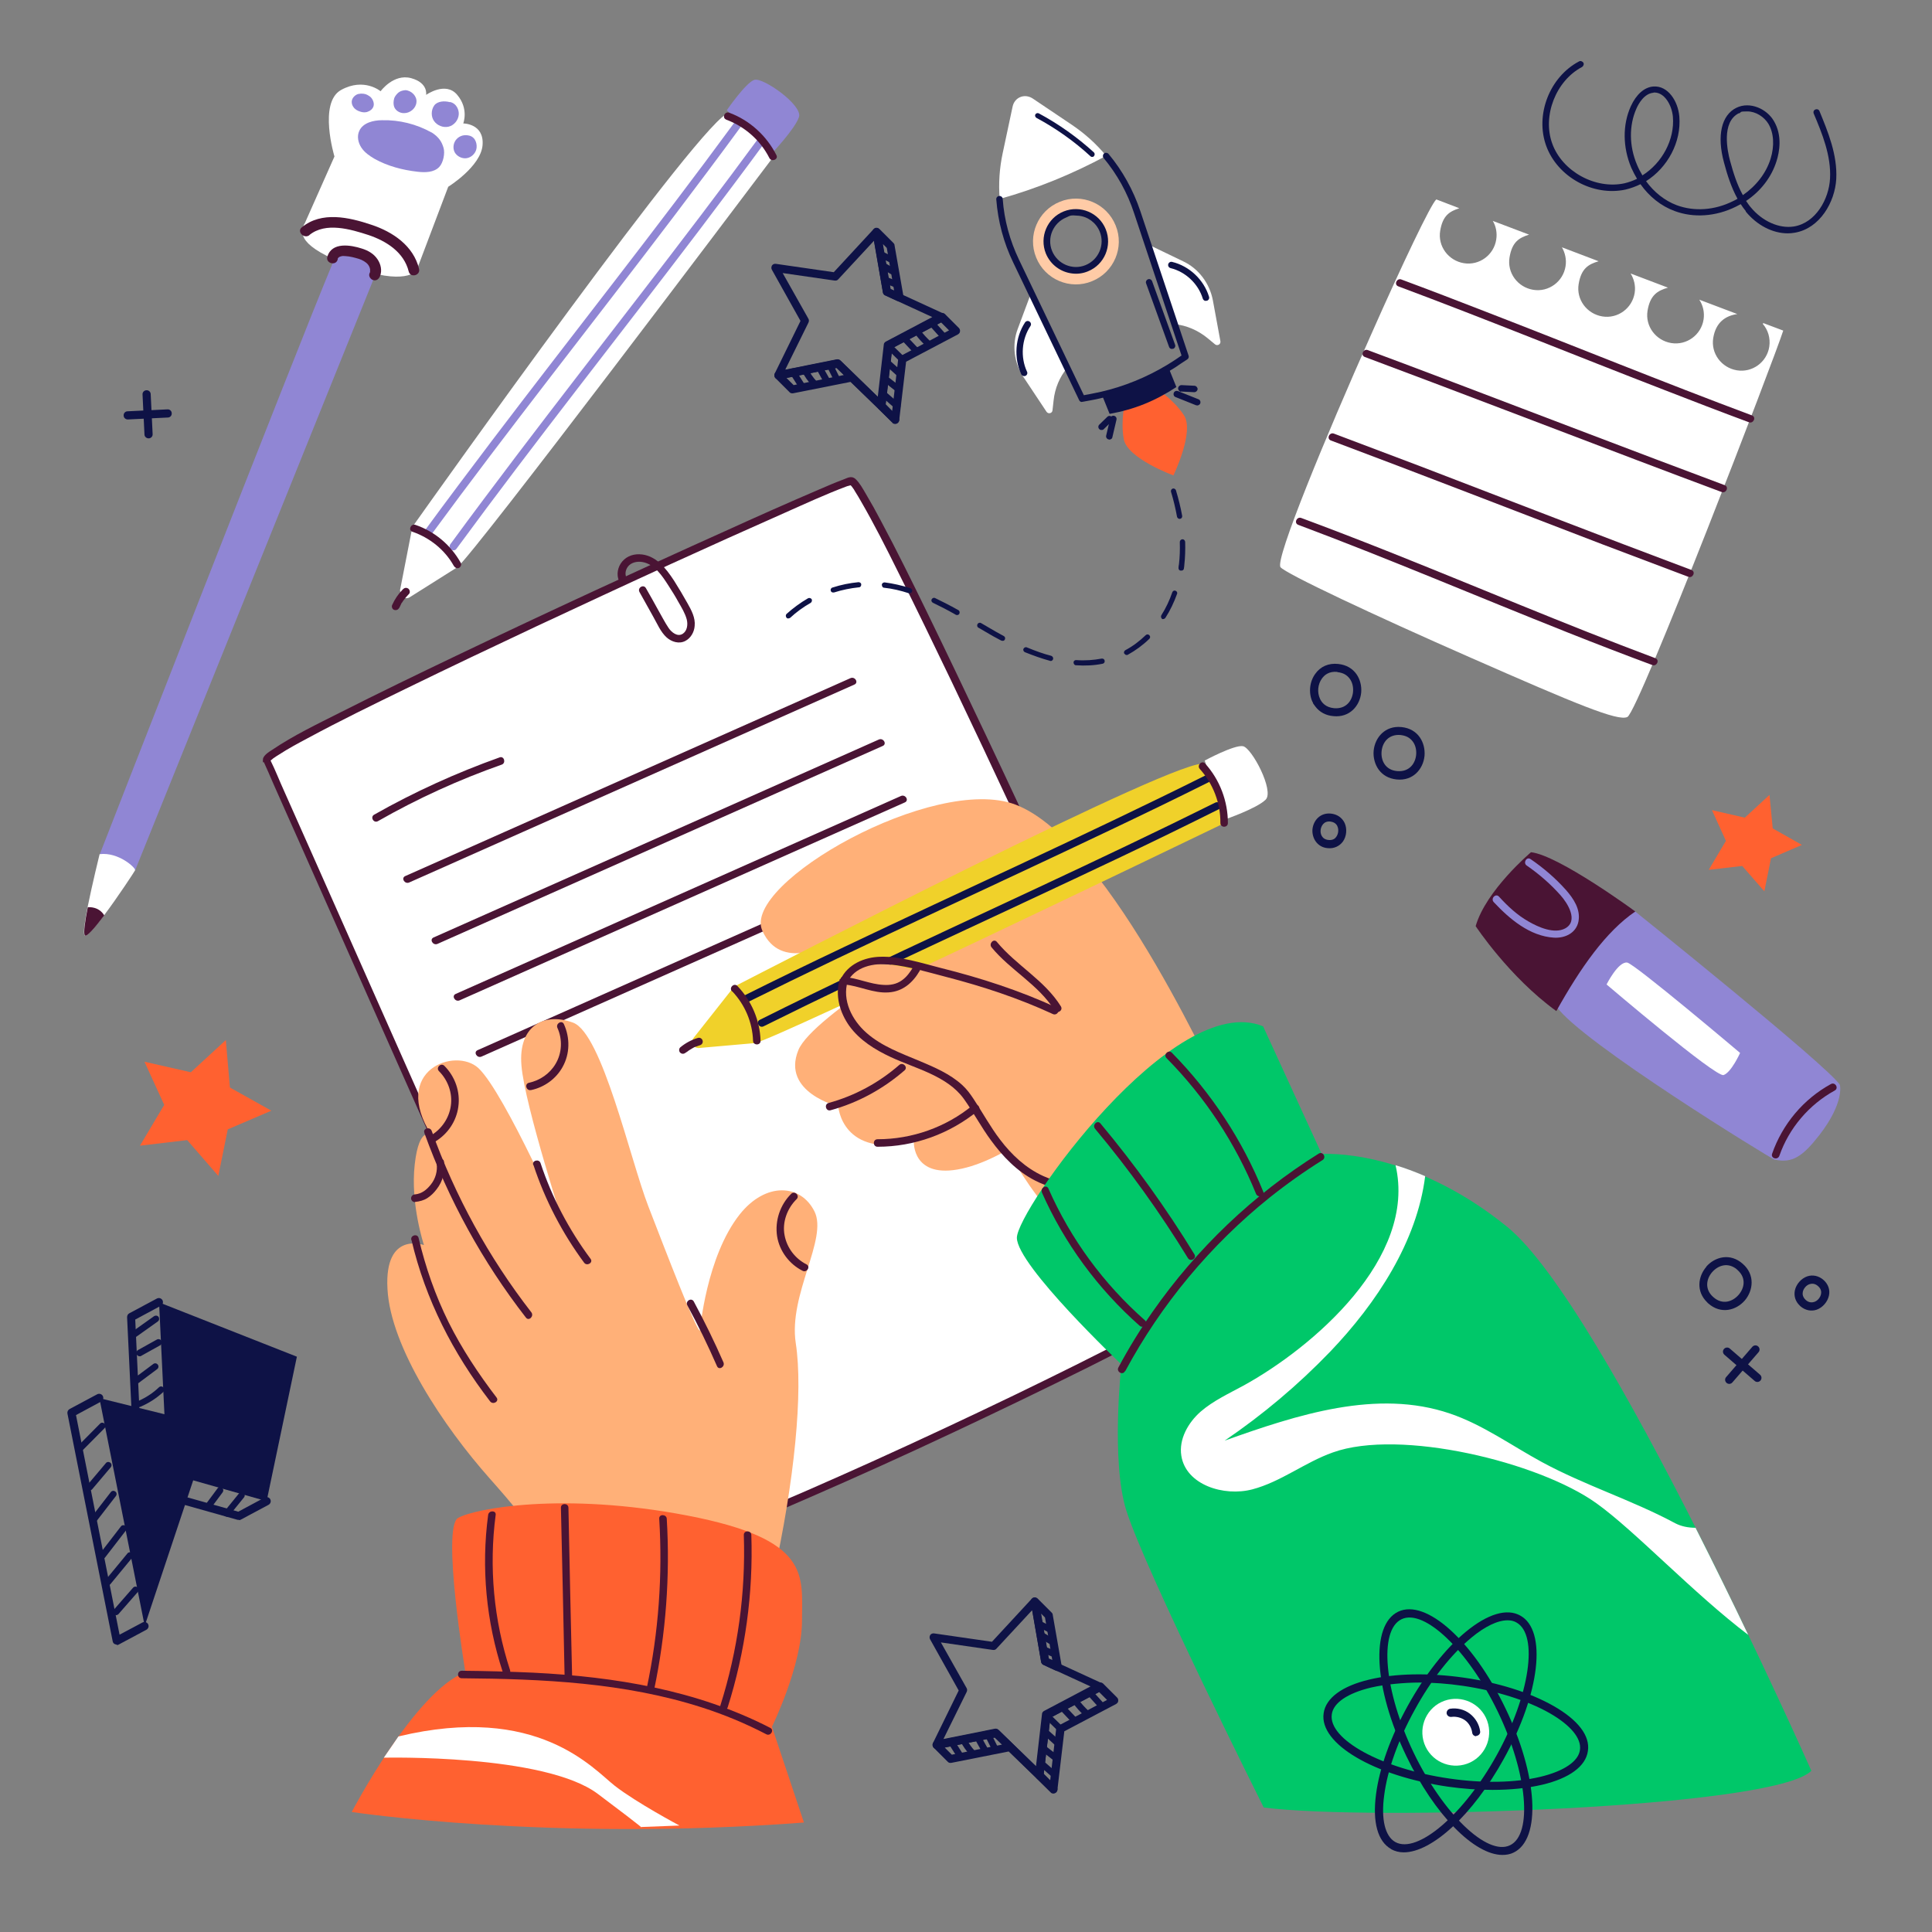 <?xml version="1.0" encoding="UTF-8"?>
<svg id="Capa_1" xmlns="http://www.w3.org/2000/svg" version="1.1" viewBox="0 0 900 900">
  <rect x="0" y="0" width="900" height="900" fill="#808080" stroke="none"/>
  <!-- Generator: Adobe Illustrator 29.0.1, SVG Export Plug-In . SVG Version: 2.1.0 Build 192)  -->
  <defs>
    <style>
      .st0 {
        fill: #0e1246;
      }

      .st1 {
        fill: #ffcba6;
      }

      .st2 {
        fill: #f0d12a;
      }

      .st3 {
        fill: #fff;
      }

      .st4 {
        fill: #00c769;
      }

      .st5 {
        fill: #ffb078;
      }

      .st6 {
        fill: #ff6130;
      }

      .st7 {
        fill: #4a1434;
      }

      .st8 {
        fill: #9086d4;
      }
    </style>
  </defs>
  <rect class="st2" x="958.1" y="2.6" width="889.4" height="891.1"/>
  <g>
    <g>
      <path class="st3" d="M124.4,354.1l166.1,374c29.6-.9,285.2-121.6,282-131.1-8.8-26.2-167.3-374.1-175.9-372.9-8.7,1.2-275.1,123-272.2,130Z"/>
      <path class="st7" d="M122.9,355c1.5,3.3,3,6.7,4.4,10,4,9.1,8.1,18.2,12.1,27.2,6,13.4,11.9,26.9,17.9,40.3,7.2,16.3,14.5,32.6,21.7,48.9,8,17.9,15.9,35.9,23.9,53.8,8,18.1,16.1,36.2,24.1,54.3,7.5,16.9,15,33.8,22.5,50.7,6.3,14.2,12.6,28.4,18.9,42.6,4.6,10.3,9.1,20.5,13.7,30.8,2.2,4.8,4.1,9.8,6.5,14.6.1.2.2.4.3.6.2.5,1,.9,1.5.9,4.1-.1,8.2-1.4,12-2.6,6.6-2,13.1-4.3,19.6-6.8,18.7-7,37-14.8,55.3-22.8,22.3-9.7,44.4-19.7,66.3-30,21.3-10,42.5-20.2,63.6-30.7,16.1-8.1,32.1-16.2,47.7-25.2,4.7-2.7,9.3-5.4,13.7-8.5,1.8-1.3,5.5-3.5,5.6-6.1,0-1-.6-2.2-1-3.1-.6-1.6-1.2-3.1-1.8-4.6-1.9-4.8-4-9.5-6-14.2-6.3-14.6-12.8-29.2-19.3-43.8-8.7-19.5-17.5-38.9-26.3-58.3-10-21.9-20-43.9-30.2-65.7-10.1-21.8-20.2-43.5-30.5-65.2-9.1-19.2-18.2-38.3-27.5-57.4-6.9-14.1-13.8-28.2-21.2-42-2.3-4.4-4.7-8.7-7.2-12.9-1.3-2.2-2.7-4.8-4.6-6.6-1.7-1.6-3.4-.8-5.3,0-4,1.5-8,3.2-11.9,4.9-14.7,6.3-29.3,12.8-43.8,19.4-20.3,9.1-40.5,18.4-60.7,27.7-21.4,9.9-42.7,19.9-64,30.1-18.2,8.7-36.4,17.5-54.4,26.6-10.7,5.4-21.8,10.7-31.7,17.4-1.4.9-5,3-4.2,5.2.8,2.1,4.2,1.2,3.4-.9,0,0,0,.8,0,.6,0,.5,0,.2,0,.2-.2,0,.6-.5.8-.7.3-.3.5-.4.3-.3.3-.2.6-.4.9-.6.7-.5,1.3-.9,2-1.3,4.3-2.8,8.8-5.2,13.3-7.6,15-8.1,30.4-15.6,45.8-23.1,20.1-9.8,40.3-19.4,60.5-28.9,21-9.8,42-19.6,63-29.2,17.5-8,35.1-15.9,52.7-23.7,9.7-4.3,19.4-8.8,29.3-12.5.6-.2,1.8-.4,2.3-.7,0,0-.9,0-.7,0-.3,0-.3,0-.4-.2.1.2.5.5.7.7.6.7.2.2.7.9.4.5.8,1.1,1.1,1.7,1,1.5,1.8,3,2.7,4.5,6.2,10.7,11.8,21.8,17.3,32.9,8.5,16.9,16.7,34,24.9,51,9.8,20.5,19.5,41.1,29.1,61.7,10.2,21.8,20.3,43.7,30.4,65.6,9.5,20.6,18.9,41.3,28.2,62,7.7,17,15.3,34,22.8,51,4.8,10.9,9.6,21.8,14.1,32.8.6,1.5,1.3,3.1,1.8,4.6.2.5.4,1.1.6,1.6,0,.2.1.5.2.7.2.3,0-.5,0-.5,0,0-.2.3-.1.2-.3.4-.7.8-1.1,1.1-1.3,1.2-2.2,1.8-3.8,2.9-11.3,7.8-23.8,14.1-35.9,20.4-18.9,9.9-38,19.3-57.2,28.6-21.8,10.5-43.8,20.8-65.9,30.8-20.4,9.2-40.8,18.2-61.5,26.7-14.4,5.9-28.9,11.9-43.9,16.4-2.2.6-4.3,1.2-6.5,1.7-1.9.4-2.7.6-4.4.7.5.3,1,.6,1.5.9-1.5-3.3-3-6.7-4.4-10-4-9.1-8.1-18.2-12.1-27.2-6-13.4-11.9-26.9-17.9-40.3-7.2-16.3-14.5-32.6-21.7-48.9-8-17.9-15.9-35.9-23.9-53.8-8-18.1-16.1-36.2-24.1-54.3-7.5-16.9-15-33.8-22.5-50.7-6.3-14.2-12.6-28.4-18.9-42.6-4.6-10.3-9.1-20.5-13.7-30.8-2.2-4.8-4.1-9.8-6.5-14.6-.1-.2-.2-.4-.3-.6-.9-2.1-3.9-.3-3,1.8Z"/>
    </g>
    <path class="st7" d="M190.6,411.1c53.8-23.9,107.6-47.8,161.5-71.8,15.3-6.8,30.6-13.6,45.9-20.4,2.1-.9.3-3.9-1.8-3-53.8,23.9-107.6,47.8-161.5,71.8-15.3,6.8-30.6,13.6-45.9,20.4-2.1.9-.3,3.9,1.8,3h0Z"/>
    <path class="st7" d="M203.8,439.7c53.8-23.9,107.6-47.8,161.5-71.8,15.3-6.8,30.6-13.6,45.9-20.4,2.1-.9.3-3.9-1.8-3-53.8,23.9-107.6,47.8-161.5,71.8-15.3,6.8-30.6,13.6-45.9,20.4-2.1.9-.3,3.9,1.8,3h0Z"/>
    <path class="st7" d="M214.1,466c53.8-23.9,107.6-47.8,161.5-71.8,15.3-6.8,30.6-13.6,45.9-20.4,2.1-.9.3-3.9-1.8-3-53.8,23.9-107.6,47.8-161.5,71.8-15.3,6.8-30.6,13.6-45.9,20.4-2.1.9-.3,3.9,1.8,3h0Z"/>
    <path class="st7" d="M224.3,492.2c53.8-23.9,107.6-47.8,161.5-71.8,15.3-6.8,30.6-13.6,45.9-20.4,2.1-.9.3-3.9-1.8-3-53.8,23.9-107.6,47.8-161.5,71.8-15.3,6.8-30.6,13.6-45.9,20.4-2.1.9-.3,3.9,1.8,3h0Z"/>
    <path class="st7" d="M176.1,382.5c18.4-10.5,37.7-19.3,57.6-26.3,2.1-.7,1.2-4.1-.9-3.4-20.2,7.2-39.8,16.1-58.5,26.7-2,1.1-.2,4.2,1.8,3h0Z"/>
    <path class="st7" d="M292.2,269.8c-1.2-1.8-1-4,.2-5.7,1.5-2.1,4.3-2.7,6.8-2.3,5.8,1,9.3,6.5,12.2,11,1.6,2.5,3.2,5,4.6,7.6,1.5,2.6,3.1,5.2,3.9,8.1.6,2.3.3,5.3-1.8,6.7-2.5,1.7-5.3-.7-6.6-2.6-1.9-2.8-3.4-5.9-5.1-8.8-1.8-3.3-3.6-6.5-5.5-9.8-1.1-2-4.1-.2-3,1.8,2.1,3.8,4.2,7.5,6.3,11.3,1.9,3.3,3.5,7.3,6.4,9.9,2.3,2,5.7,3.1,8.6,1.6,2.6-1.3,4.2-4.2,4.4-7,.4-3.8-1.5-7.3-3.3-10.5-2-3.6-4.1-7.1-6.3-10.6-3.8-5.8-8.6-12.1-16.2-12.3-3.5-.1-6.8,1.4-8.7,4.4-1.7,2.7-2,6.4-.1,9.1,1.3,1.8,4.3,0,3-1.8h0Z"/>
  </g>
  <g>
    <path class="st8" d="M826.8,540.3c-1.3-.3-90.6-55-101.8-71.5-11.2-16.5,35.1-45.5,35.1-45.5,0,0,91.6,73.4,97,82.1,0,0,2.2,8.2-9.6,23.4-7.7,9.9-12.6,13.2-20.7,11.4Z"/>
    <path class="st7" d="M687.4,431.4s15.6,23.7,37.6,39.6c11.2-20.1,23.1-37.1,36.8-46.4,0,0-35.7-26.2-48.6-27.6,0,0-21,17.7-25.8,34.5Z"/>
    <path class="st7" d="M828.9,538.4c4.5-12.9,13.8-23.8,25.8-30.4,2-1.1.2-4.1-1.8-3-12.8,7-22.6,18.7-27.4,32.5-.7,2.1,2.6,3.1,3.4.9h0Z"/>
    <path class="st3" d="M748.4,458.6s50.9,43.4,54.5,42.2c3.6-1.2,7.7-10.3,7.7-10.3,0,0-49.3-41.7-52.6-42.1-4.2-.6-9.6,10.2-9.6,10.2Z"/>
    <path class="st8" d="M695.8,420.2c7.4,7.9,16.8,15.9,28.1,16.6,5.1.3,10.3-2.1,11.4-7.5,1.1-5.7-2.3-10.7-5.8-14.7-4.9-5.5-10.5-10.3-16.5-14.4-1.9-1.3-3.6,1.8-1.8,3,5.8,4,11.1,8.6,15.8,13.9,3.2,3.6,8.5,11.9,2.1,15.4-5.1,2.7-12.5-.6-17-3.2-5.3-3-9.7-7.1-13.8-11.6-1.5-1.7-4,.8-2.5,2.5h0Z"/>
  </g>
  <g>
    <path class="st3" d="M141.9,104.2l13.9-31.3s-7.6-25.1,3.1-31c10.7-5.9,18.4.6,18.4.6,0,0,6-8.3,14.2-6.1,8.1,2.2,7,7.8,7,7.8,0,0,9.1-6.5,14.5,0,5.5,6.5,2.8,13.3,2.8,13.3,0,0,9.8,0,9,10.1-.8,10-16,19.4-16,19.4l-14.8,39.1s-5.2,7.4-30.3-2c-25.2-9.4-23.8-15.5-21.9-19.9Z"/>
    <path class="st8" d="M157.1,118c-.1,0-1,2-2.5,5.5-16.4,39.2-108.1,274.4-108.1,274.4l16.5,7.4L175.2,127.1s3.2-10.6-18.2-9.1Z"/>
    <path class="st3" d="M63,405.3c-.2.5-8,12.4-14.6,21.2,0,0-.1.2-.3.4-4.3,5.7-8,9.9-8.7,8.8-.7-1,.1-6.6,1.4-13.1,2.2-10.9,5.6-24.7,5.6-24.7,8.9-1.1,16.9,6.5,16.5,7.4Z"/>
    <path class="st7" d="M48.5,426.3s0,0,0,.2c0,0-.1.2-.3.4-4.3,5.7-8,9.9-8.7,8.8-.7-1,.1-6.6,1.4-13.1.9,0,5-.3,7.6,3.7Z"/>
    <path class="st7" d="M157.3,120.8c.2-.7,0,0,0-.3,0,0,.3-.5.2-.3.3-.4.4-.4.8-.6.3-.1.5-.2,1-.3.5-.1,1.1,0,1.6,0,2.1.1,4.3.7,6.3,1.3,1.6.5,3.3,1.5,4.2,2.6.6.8.8,1.3,1,2.2,0-.3,0,0,0,.2,0,.2,0,.5,0,.7,0,.2,0,.2,0,0,0,0,0,.2,0,.3,0,.3-.2.5-.3.8-.5,1.3.6,2.8,1.8,3.1,1.4.4,2.6-.5,3.1-1.8,1.1-2.6.4-5.7-1.2-8-1.7-2.5-4.3-4-7.2-4.9-5.2-1.7-14.1-3.2-16.1,3.8-.9,3.1,4,4.4,4.8,1.3h0Z"/>
    <path class="st7" d="M144.1,109.5c7.6-6.2,19.3-2.7,27.6,0,8.3,2.8,16.5,8,18.7,17,.8,3.1,5.6,1.8,4.8-1.3-2.6-10.7-12.2-17.2-22.2-20.5-10.4-3.5-23.2-6.4-32.4,1.2-2.5,2,1.1,5.6,3.6,3.6h0Z"/>
    <path class="st8" d="M201,61.7c-7-3.9-15-5.9-23-5.7-4.1,0-8.9,1.2-10.6,4.9-1.2,2.5-.6,5.5.9,7.8,1.5,2.3,3.8,3.9,6.2,5.3,6.1,3.4,13,5.2,20,6,3.5.4,7.6.4,10.1-2.2,1.9-2,2.8-6.4,2-9-.8-2.7-2.1-4.9-5.5-7.1"/>
    <path class="st8" d="M167.8,43.7c-1.5-.1-3,1.1-3.6,2.3-.6,1.2-.4,2.7.4,3.8.7,1.1,1.9,1.8,3.2,2.2,1.2.4,2.5.5,3.6,0,1.2-.4,2.2-1.3,2.6-2.5.5-1.6-.5-3.8-1.9-4.7-1.4-.9-2-1.2-4.2-1.2"/>
    <path class="st8" d="M188.9,42c-2.4.2-3.6,1-4.9,3-.6,1-.8,2.7-.6,3.9.3,2.3,2.6,3.9,4.9,3.8,2.8,0,5.5-2.3,5.7-5.1.3-2.8-2.3-5.4-5.1-5.6"/>
    <path class="st8" d="M209.6,47.6c-2.5-.7-5.8-.5-7.3,1.5-1.5,2.1-1.6,5.2-.1,7.3,1.5,2.1,4.3,3.2,6.8,2.6,2.5-.6,4.5-3,4.7-5.6.2-2-.9-5.2-4.1-5.9"/>
    <path class="st8" d="M218.7,63.2c-2.4-.6-4.5,0-6,1.6-1.5,1.6-1.9,4.2-.9,6.1,1,1.9,3.4,3.1,5.5,2.8,2.2-.3,4.1-2.1,4.6-4.2s-.2-5.5-3.2-6.3"/>
  </g>
  <g>
    <g>
      <path class="st3" d="M186.3,275.2l5.7-29.2c0-.4.2-.8.5-1.1,7.7-10.9,137.3-193.4,147-192.1,8.1,1.1,16.9,13.5,20,18.1.7,1,.6,2.4-.1,3.3-13.6,18-137.2,182.1-146.3,190-.1,0,.1,0,0,0l-22.2,14c-2.2,1.4-4.9-.5-4.4-3Z"/>
      <path class="st8" d="M338.6,51.3s8.8-12.8,12.8-14.1c4-1.3,22.6,11.8,20.8,17.3-1.8,5.5-12.6,16.9-12.6,16.9l-21-20Z"/>
      <path class="st7" d="M186,283.2c.3-.6.6-1.3.9-1.9,0-.1.1-.3.2-.4-.2.4.1-.2.2-.2.2-.3.4-.6.5-.8.8-1.1,1.7-2.2,2.7-3.2.7-.6.4-2-.3-2.5-.9-.6-1.8-.4-2.5.3-2.1,2.1-3.8,4.6-5,7.3-.4.8,0,2,.9,2.3.9.3,1.9,0,2.3-.9h0Z"/>
    </g>
    <path class="st8" d="M200.5,249.6c36.9-50.3,75.7-99.1,113.4-148.8,10.5-13.9,21-27.8,31.3-41.9,1.3-1.8-1.4-4-2.8-2.2-36.9,50.3-75.7,99.1-113.4,148.8-10.5,13.9-21,27.8-31.3,41.9-1.3,1.8,1.4,4,2.8,2.2h0Z"/>
    <path class="st8" d="M212.6,255.7c36.9-50.3,75.7-99.1,113.4-148.8,10.5-13.9,21-27.8,31.3-41.9,1.3-1.8-1.4-4-2.8-2.2-36.9,50.3-75.7,99.1-113.4,148.8-10.5,13.9-21,27.8-31.3,41.9-1.3,1.8,1.4,4,2.8,2.2h0Z"/>
    <path class="st7" d="M192.1,247.7c8.1,2.8,15.1,8.4,19.3,15.9.5.8,1.3,1.3,2.3,1,.8-.3,1.4-1.5,1-2.3-4.6-8.3-12.1-14.7-21.2-17.8-2.1-.7-3.5,2.5-1.4,3.2h0Z"/>
    <path class="st7" d="M338.2,55.7c8.7,3.2,16,9.6,20.2,17.9,1,2,4.3.7,3.3-1.3-4.6-9.1-12.5-16.3-22-19.8-2.1-.8-3.5,2.4-1.4,3.2h0Z"/>
  </g>
  <g>
    <path class="st3" d="M821.2,150.9c2.4,2.8,3.6,6.6,3,10.6-1.1,7.2-7.9,12.2-15.1,11s-12.2-7.9-11-15.1,5.6-10.3,11.2-11.1l-17.7-6.7c1.7,2.6,2.5,5.8,2,9.2-1.1,7.2-7.9,12.2-15.1,11s-12.2-7.9-11-15.1,4.6-9.3,9.5-10.7l-17.4-6.6c1.6,2.6,2.4,5.7,1.9,9-1.1,7.2-7.9,12.2-15.1,11s-12.2-7.9-11-15.1,4.5-9.2,9.3-10.6l-17.1-6.5c1.5,2.6,2.2,5.7,1.7,8.8-1.1,7.2-7.9,12.2-15.1,11s-12.2-7.9-11-15.1,4.4-9.1,9.1-10.6l-16.9-6.4c1.5,2.5,2.1,5.6,1.6,8.7-1.1,7.2-7.9,12.2-15.1,11s-12.2-7.9-11-15.1,4.4-9,8.9-10.5l-10.7-4.1c-2.4,1.9-15.8,30-30.4,63-21.1,47.4-44.8,104.7-42.2,108.3,2.1,2.9,43.8,22.5,88.2,42,49.8,21.9,69,29.9,73.4,27.8,5.2-2.5,68.9-168.1,72.6-180l-9.3-3.5Z"/>
    <path class="st7" d="M651.4,133.4c41.5,15.5,82.6,32.3,124,48.3,13.1,5.1,26.1,10.1,39.3,15,2.1.8,3.6-2.4,1.4-3.2-41.5-15.5-82.6-32.3-124-48.3-13.1-5.1-26.1-10.1-39.3-15-2.1-.8-3.6,2.4-1.4,3.2h0Z"/>
    <path class="st7" d="M635.8,166.3c42.3,15.8,84.4,32,126.6,48,13.2,5,26.4,10,39.6,14.9,2.1.8,3.6-2.4,1.4-3.2-42.3-15.8-84.4-32-126.6-48-13.2-5-26.4-10-39.6-14.9-2.1-.8-3.6,2.4-1.4,3.2h0Z"/>
    <path class="st7" d="M620,205.2c42.4,15.9,84.5,32.3,126.8,48.5,13.2,5,26.4,10,39.7,15,2.1.8,3.6-2.4,1.4-3.2-42.4-15.9-84.5-32.3-126.8-48.5-13.2-5-26.4-10-39.7-15-2.1-.8-3.6,2.4-1.4,3.2h0Z"/>
    <path class="st7" d="M604.8,244.5c42.2,15.8,83.6,33.5,125.4,50.1,13.1,5.2,26.3,10.3,39.5,15.2,2.1.8,3.6-2.4,1.4-3.2-42.2-15.8-83.6-33.5-125.4-50.1-13.1-5.2-26.3-10.3-39.5-15.2-2.1-.8-3.6,2.4-1.4,3.2h0Z"/>
  </g>
  <g>
    <g>
      <path class="st5" d="M325.9,619.8c-2.1-1.4-15.4-35.9-23.9-57.9-8.5-22-21.5-80.4-35-85.5-13.5-5-25.6,1.4-24.1,19.8,1.4,18.5,20.7,77.8,20.7,77.8,0,0-28.4-64.8-40.7-76.4-10.7-10-41,.8-21.9,31.3,0,0-5.7-5-7.8,13.5-2.1,18.5,4.3,37.6,4.3,37.6,0,0-18.5-6.8-17,20.4,1.4,27.2,26.3,64.3,47.6,88.3,21.3,24.1,28.4,32.6,20.6,60.3-7.8,27.7-46.1,66.7-46.1,66.7l96.5,31.7s51.1-68,61.1-112.7c9.9-44.7,14-86.3,10.5-109-3.5-22.7,15.1-48.6,8.7-61.4-6.4-12.8-22.7-13.8-34.8,1.4-15.6,19.7-18.5,54-18.5,54Z"/>
      <path class="st7" d="M197.7,527.8c11.2,31,27.1,60,47.3,86,1.4,1.8,3.9-.7,2.5-2.5-19.8-25.5-35.5-54.1-46.4-84.5-.8-2.1-4.2-1.2-3.4.9h0Z"/>
      <path class="st7" d="M191.7,577.7c6.5,27.7,19.3,52.6,36.6,75.1,1.4,1.8,4.4,0,3-1.8-8.4-11-16.1-22.6-22.3-35-6.2-12.5-10.8-25.7-14-39.3-.5-2.2-3.9-1.3-3.4.9h0Z"/>
      <path class="st7" d="M202.9,531.7c5.7-3.5,9.7-9.4,10.6-16.1,1-7-1.5-14.1-6.5-19.1-1.6-1.6-4.1.9-2.5,2.5,4.2,4.2,6.4,10.3,5.5,16.2-.8,5.6-4.2,10.6-8.9,13.5-1.9,1.2-.2,4.2,1.8,3h0Z"/>
      <path class="st7" d="M247.4,507.8c6.2-1.3,11.7-5.3,14.7-10.8,3.4-6.1,3.5-13.5.6-19.9-.9-2.1-4-.3-3,1.8,2.4,5.3,2.1,11.7-.9,16.7-2.7,4.6-7.3,7.7-12.4,8.8-2.2.5-1.3,3.8.9,3.4h0Z"/>
      <path class="st7" d="M368.6,556.1c-5.2,5.1-7.7,12.6-6.6,19.8,1.1,6.9,5.7,13,11.9,16.1,2,1,3.8-2,1.8-3-5.3-2.7-9.1-7.7-10.2-13.5-1.2-6.1,1.2-12.6,5.6-16.9,1.6-1.6-.9-4.1-2.5-2.5h0Z"/>
      <path class="st7" d="M320.2,608.1c5,9.2,9.6,18.7,13.8,28.3.9,2.1,3.9.3,3-1.8-4.2-9.6-8.8-19-13.8-28.3-1.1-2-4.1-.2-3,1.8h0Z"/>
      <path class="st7" d="M193.4,559.9c2-.2,4-.7,5.7-1.8,1.7-1.1,3.1-2.5,4.3-4.1,2.9-3.7,4.1-8.3,3.4-13-.1-.9-1.3-1.5-2.2-1.2-1,.3-1.4,1.2-1.2,2.2.5,3.4-.5,7.1-2.7,9.8-1.9,2.4-4.2,4.3-7.4,4.6-.9,0-1.8.8-1.8,1.8s.8,1.8,1.8,1.8h0Z"/>
      <path class="st7" d="M248.5,542.7c5.4,16.3,13.4,31.7,23.6,45.5,1.3,1.8,4.4,0,3-1.8-10.1-13.6-18-28.6-23.3-44.6-.7-2.1-4.1-1.2-3.4.9h0Z"/>
    </g>
    <g>
      <path class="st6" d="M163.9,844s29.6-56.5,52.9-65c0,0-11.2-67.5-3.4-71.9,7.8-4.4,49-12.2,106.8-1.1,57.8,11.1,53.4,27.8,53.4,48.9s-14,49.5-14,49.5l14.9,44.6c-119.2,9-210.6-4.9-210.6-4.9Z"/>
      <path class="st7" d="M215.1,781.8c37.6.3,75.8,2,111.9,13.6,10.3,3.3,20.4,7.5,30,12.5,2,1,3.8-2,1.8-3-34.2-17.6-72.3-23.8-110.3-25.7-11.1-.5-22.3-.8-33.4-.9-2.3,0-2.3,3.5,0,3.5h0Z"/>
      <path class="st7" d="M227.4,705.7c-3.3,24.6-.9,49.7,6.8,73.2.7,2.1,4.1,1.2,3.4-.9-7.6-23.3-9.9-48-6.7-72.3.3-2.2-3.2-2.2-3.5,0h0Z"/>
      <path class="st7" d="M266.5,780.4c-.6-26-1.2-52-1.7-78,0-2.3-3.6-2.3-3.5,0,.6,26,1.2,52,1.7,78,0,2.3,3.6,2.3,3.5,0h0Z"/>
      <path class="st7" d="M304.7,787.2c5.5-26.2,7.5-53,5.9-79.7-.1-2.2-3.7-2.3-3.5,0,1.6,26.4-.3,52.9-5.8,78.8-.5,2.2,2.9,3.1,3.4.9h0Z"/>
      <path class="st7" d="M339,795.3c8.2-25.9,11.9-53.1,11-80.2,0-2.3-3.6-2.3-3.5,0,.9,26.9-2.8,53.7-10.9,79.3-.7,2.2,2.7,3.1,3.4.9h0Z"/>
      <path class="st3" d="M178.8,818.8s74.7-1.8,99.6,16.8c24.9,18.7,20,15.5,20,15.5l18.1-.7s-20.1-10.7-30.1-18.5-35.9-38.6-100.8-23l-6.8,9.9Z"/>
    </g>
  </g>
  <g>
    <path class="st5" d="M495.8,434l-51.9,1.2s-65.4,37.8-72,54c-8,19.7,18.6,26.2,18.6,26.2,0,0,1.6,24.4,35.2,16.5,0,0-.8,17.6,22.4,12.5,23.2-5.1,48.7-28.7,48.7-28.7l22.2-46.6-23.2-35.1Z"/>
    <path class="st5" d="M571.1,511.1c-2-.7-52.9-119.2-98.1-136.3-37.7-14.3-127.6,36.7-117.9,58.7,8.6,19.4,31.3,6.1,31.3,6.1l55.7-26.5,48.5,53.3s-16.2,71.7,2.7,96.7c18.9,25,69,62.9,69,62.9l66-68.3-57.2-46.7Z"/>
    <g>
      <g>
        <path class="st2" d="M323.1,483.5l18.4-23.3c.3-.3.6-.6.9-.8,11.9-6.1,210.6-108.9,218.7-103.4,6.7,4.7,8.9,19.7,9.5,25.2.1,1.2-.5,2.4-1.6,2.9-20.3,9.8-205.4,98.9-217.2,101.8-.1,0,.1,0,0,0l-26.2,2.3c-2.5.2-4.1-2.7-2.5-4.7Z"/>
        <path class="st3" d="M561.2,354.3s13.7-7.4,17.8-6.7c4.1.7,14.7,20.8,10.6,24.9-4.1,4.1-18.9,9.2-18.9,9.2l-9.5-27.4Z"/>
        <path class="st7" d="M319.4,490.4c.1-.1.3-.2.4-.3-.4.3,0,0,.2-.1.3-.2.6-.4.8-.6.6-.4,1.2-.7,1.8-1.1.3-.2.6-.3.9-.5.2,0,.3-.1.5-.2,0,0,.6-.3.2,0,.6-.3,1.3-.5,1.9-.7.9-.3,1.5-1.2,1.2-2.2-.3-.9-1.2-1.5-2.2-1.2-3,.9-5.8,2.4-8.2,4.4-.7.6-.7,1.9,0,2.5.8.7,1.7.6,2.5,0h0Z"/>
      </g>
      <path class="st0" d="M347.6,467.2c55.8-27.8,112.7-53.4,168.9-80.2,15.8-7.5,31.5-15.1,47.1-22.9,2-1,.2-4-1.8-3-55.8,27.8-112.7,53.4-168.9,80.2-15.8,7.5-31.5,15.1-47.1,22.9-2,1-.2,4,1.8,3h0Z"/>
      <path class="st0" d="M355.7,478.1c54.7-27.2,110.5-52.3,165.6-78.5,15.6-7.4,31.2-15,46.6-22.7,2-1,.2-4-1.8-3-54.7,27.2-110.5,52.3-165.6,78.5-15.6,7.4-31.2,15-46.6,22.7-2,1-.2,4,1.8,3h0Z"/>
      <path class="st7" d="M341.1,461.8c5.9,6.2,9.4,14.4,9.7,23,0,2.3,3.6,2.3,3.5,0-.3-9.5-4.2-18.6-10.8-25.5-1.6-1.6-4.1.9-2.5,2.5h0Z"/>
      <path class="st7" d="M558.9,358.2c6.2,6.9,9.7,15.9,9.6,25.2,0,2.3,3.5,2.3,3.5,0,0-10.2-3.8-20.2-10.6-27.7-1.5-1.7-4,.8-2.5,2.5h0Z"/>
    </g>
    <path class="st5" d="M499.7,480.8c-9.4-4.7-35.5-16.6-50.4-21.3-14.9-4.7-49.4-20.5-56.1-.9-6.8,19.6,13.2,28.4,57.3,55.1,17.9,10.9,25.6,46.1,53.8,63.2,28.2,17.1,55.3-39,55.3-39l-59.9-57.1Z"/>
    <path class="st7" d="M391.2,456.1c-2.3,7.6,0,15.6,4.5,21.9,4.8,6.6,11.9,11,19.2,14.4,11.5,5.4,26.3,8.7,34.1,19.5,4.5,6.3,8.1,13.2,12.7,19.4,5.5,7.5,12,14.3,20.4,18.6,12.2,6.3,26.2,6.3,39.4,3.3,2.2-.5,1.3-3.9-.9-3.4-11.5,2.6-23.8,3-34.7-2-8.1-3.7-14.7-9.9-20-16.9-4.6-6-8.2-12.7-12.4-19-1.5-2.3-3.2-4.6-5.3-6.5-5.6-5.1-12.8-8.2-19.7-11.1-8.6-3.6-17.8-6.9-24.9-13.2-6.7-5.9-11.4-15.1-8.7-24.1.7-2.2-2.7-3.1-3.4-.9h0Z"/>
    <path class="st7" d="M394.5,457.9c3.6-7.7,12.5-9.4,20.2-8.6,8.8.9,17.6,3.6,26.1,5.8,17,4.4,33.7,9.9,49.7,17.3,2,.9,3.8-2.1,1.8-3-17.4-8-35.6-13.9-54.1-18.5-9-2.3-18.8-5.5-28.2-5.2-7.4.2-15.1,3.5-18.4,10.5-1,2,2.1,3.8,3,1.8h0Z"/>
    <path class="st7" d="M393.2,458.6c7,.6,13.6,4.2,20.7,3.7,6.6-.4,11.3-4.5,14.5-10,1.1-2-1.9-3.7-3-1.8-1.4,2.3-3,4.6-5.3,6.2-2.5,1.8-5.5,2.3-8.5,2.1-6.3-.3-12.1-3.2-18.4-3.7-2.3-.2-2.2,3.3,0,3.5h0Z"/>
    <path class="st7" d="M494.2,468.8c-7.6-12.2-20.8-19.1-29.8-30-1.4-1.8-3.9.7-2.5,2.5,8.8,10.7,21.9,17.4,29.3,29.3,1.2,1.9,4.2.2,3-1.8h0Z"/>
    <path class="st7" d="M386.9,517.2c12.8-3.5,24.5-9.9,34.5-18.6,1.7-1.5-.8-4-2.5-2.5-9.5,8.3-20.8,14.4-32.9,17.7-2.2.6-1.3,4,.9,3.4h0Z"/>
    <path class="st7" d="M408.8,534.2c17.1,0,33.6-6,46.8-16.8,1.8-1.4-.7-3.9-2.5-2.5-12.4,10.2-28.2,15.8-44.3,15.8-2.3,0-2.3,3.5,0,3.5h0Z"/>
    <path class="st4" d="M522.3,635.5s-48.6-46-48.6-58.9,73.2-115.7,114.7-98.5l27.3,59.5s40.6-3.3,86.4,33.9c45.8,37.2,141.7,253.4,141.7,253.4-17.4,17.5-205.2,23.5-255.1,17.1,0,0-54.9-109.6-64-138.3-7.3-23.2-2.3-68.2-2.3-68.2Z"/>
    <path class="st7" d="M485.3,555.4c10.5,23.7,26.1,45,45.6,62.2,1.7,1.5,4.2-1,2.5-2.5-19.3-17-34.7-38-45-61.4-.9-2.1-3.9-.3-3,1.8h0Z"/>
    <path class="st7" d="M510.1,525.8c15.9,19,30.3,39.1,43.3,60.3,1.2,1.9,4.2.2,3-1.8-13.1-21.4-27.7-41.7-43.8-61-1.5-1.7-3.9.8-2.5,2.5h0Z"/>
    <path class="st7" d="M543.4,492.9c17.9,18.1,32.1,39.6,41.7,63.2.8,2.1,4.2,1.2,3.4-.9-9.8-24.2-24.3-46.2-42.6-64.8-1.6-1.6-4.1.9-2.5,2.5h0Z"/>
    <path class="st7" d="M524.2,638.7c16.7-31.1,39.7-58.7,67.2-80.8,7.9-6.3,16.2-12.2,24.7-17.5,1.9-1.2.2-4.2-1.8-3-30.4,19-56.8,44.2-77.4,73.7-5.8,8.3-11.1,16.9-15.9,25.9-1.1,2,2,3.8,3,1.8h0Z"/>
    <path class="st3" d="M789.9,711.7c-3.6,0-6.8-.7-9.5-2.1-20.1-10.8-42-17.6-62.1-28.5-14.2-7.7-27.5-17.4-42.8-22.6-34-11.6-71.1.5-105,12.6,17.8-12.1,34.3-26,49.2-41.5,21.7-22.7,40.4-51.3,44.2-81.7-4.9-2.1-9.5-3.8-13.8-5.1,10.1,43.2-38.5,84.9-70.9,102.7-6.8,3.7-14,7-19.9,12.1-5.8,5.1-10.2,12.8-9,20.5,2.1,13.6,19.8,19.2,33.1,15.7,13.3-3.5,24.5-12.6,37.5-17.2,31.2-11.2,95.9,4.4,122.8,23.7,17.9,12.8,45,41.8,70.7,61.3-7.3-15.3-15.7-32.4-24.5-49.8Z"/>
  </g>
  <g>
    <polygon class="st0" points="138.3 632 74.1 606.7 76.6 658.8 46.3 651.3 67.4 757.4 90 689.6 124.2 699.3 138.3 632"/>
    <path class="st0" d="M105.6,706.6c.4,0,.9-.2,1.2-.6l6.9-8.5c.5-.7.4-1.6-.2-2.1-.7-.5-1.6-.4-2.1.2l-6.9,8.5c-.5.7-.4,1.6.2,2.1.3.2.6.3.9.3Z"/>
    <path class="st0" d="M97,703.2c.5,0,.9-.2,1.2-.6l5.5-7.4c.5-.7.4-1.6-.3-2.1-.7-.5-1.6-.4-2.1.3l-5.5,7.4c-.5.7-.4,1.6.3,2.1.3.2.6.3.9.3Z"/>
    <path class="st0" d="M122,672.4c.7,0,1.3-.5,1.5-1.2l8.1-34.9c.2-.8-.3-1.6-1.1-1.8-.8-.2-1.6.3-1.8,1.1l-8.1,34.9c-.2.8.3,1.6,1.1,1.8.1,0,.2,0,.3,0Z"/>
    <path class="st0" d="M117.1,667.3c.7,0,1.3-.5,1.5-1.1l2.2-8.7c.2-.8-.3-1.6-1.1-1.8-.8-.2-1.6.3-1.8,1.1l-2.2,8.7c-.2.8.3,1.6,1.1,1.8.1,0,.3,0,.4,0Z"/>
    <path class="st0" d="M64.9,655.4c.2,0,.4,0,.6-.1,3.9-1.7,7.5-4,10.6-6.9.6-.6.6-1.5,0-2.1-.6-.6-1.5-.6-2.1,0-2.8,2.7-6.1,4.8-9.7,6.4-.8.3-1.1,1.2-.8,2,.2.6.8.9,1.4.9Z"/>
    <path class="st0" d="M63.6,644.6c.3,0,.6-.1.9-.3l8.7-6.5c.7-.5.8-1.5.3-2.1-.5-.7-1.5-.8-2.1-.3l-7.1,5.3h0c-.8-.2-1.6.2-1.9,1l-.3,1c-.2.6,0,1.3.6,1.7.3.2.6.3.9.3Z"/>
    <path class="st0" d="M65.1,631.8c.3,0,.5,0,.7-.2l8.8-4.9c.7-.4,1-1.3.6-2.1-.4-.7-1.3-1-2.1-.6l-8.8,4.9c-.7.4-1,1.3-.6,2.1.3.5.8.8,1.3.8Z"/>
    <path class="st0" d="M62.9,622.8c.3,0,.6,0,.9-.3l9.7-6.9c.7-.5.8-1.4.4-2.1-.5-.7-1.4-.8-2.1-.4l-9.7,6.9c-.7.5-.8,1.4-.4,2.1.3.4.8.6,1.2.6Z"/>
    <path class="st0" d="M37.3,676.1c.4,0,.8-.1,1.1-.4l10.3-10.4c.6-.6.6-1.6,0-2.1-.6-.6-1.6-.6-2.1,0l-10.3,10.4c-.6.6-.6,1.6,0,2.1.3.3.7.4,1.1.4Z"/>
    <path class="st0" d="M41.7,694.3c.4,0,.9-.2,1.2-.5l8.7-10.3c.5-.6.5-1.6-.2-2.1-.6-.5-1.6-.5-2.1.2l-8.7,10.3c-.5.6-.5,1.6.2,2.1.3.2.6.4,1,.4Z"/>
    <path class="st0" d="M43.3,709.8c.5,0,.9-.2,1.2-.6l9.5-12.3c.5-.7.4-1.6-.3-2.1-.7-.5-1.6-.4-2.1.3l-9.5,12.3c-.5.7-.4,1.6.3,2.1.3.2.6.3.9.3Z"/>
    <path class="st0" d="M47.7,726.2c.5,0,.9-.2,1.2-.6l9.8-12.7c.5-.7.4-1.6-.3-2.1-.7-.5-1.6-.4-2.1.3l-9.8,12.7c-.5.7-.4,1.6.3,2.1.3.2.6.3.9.3Z"/>
    <path class="st0" d="M50.2,738.6c.4,0,.9-.2,1.2-.6l10.3-12.5c.5-.6.4-1.6-.2-2.1-.6-.5-1.6-.4-2.1.2l-10.3,12.5c-.5.6-.4,1.6.2,2.1.3.2.6.3,1,.3Z"/>
    <path class="st0" d="M54.1,752.4c.4,0,.8-.2,1.1-.5l9-10.3c.6-.6.5-1.6-.1-2.1-.6-.6-1.6-.5-2.1.1l-9,10.3c-.6.6-.5,1.6.1,2.1.3.3.6.4,1,.4Z"/>
    <path class="st0" d="M63.1,657.4s0,0,0,0c1,0,1.9-.9,1.8-2l-1.9-40.7,11.9-6.4c.9-.5,1.3-1.6.8-2.6-.5-.9-1.6-1.3-2.6-.8l-12.9,6.9c-.6.3-1,1-1,1.8l2,41.9c0,1,.9,1.8,1.9,1.8Z"/>
    <path class="st0" d="M54.4,766.3c.3,0,.6,0,.9-.2l12.9-6.9c.9-.5,1.3-1.6.8-2.6-.5-.9-1.6-1.3-2.6-.8l-10.7,5.7-20.3-102.3,11.7-6.3c.9-.5,1.3-1.6.8-2.6-.5-.9-1.6-1.3-2.6-.8l-12.9,6.9c-.7.4-1.1,1.2-1,2l21.1,106.2c.1.6.5,1.1,1,1.3.3.1.5.2.8.2Z"/>
    <path class="st0" d="M111.3,708.1c.3,0,.6,0,.9-.2l12.9-6.9c.9-.5,1.3-1.6.8-2.6-.5-.9-1.6-1.3-2.6-.8l-12.3,6.6-23.8-6.7c-1-.3-2.1.3-2.3,1.3-.3,1,.3,2.1,1.3,2.3l24.5,6.9c.2,0,.3,0,.5,0Z"/>
  </g>
  <g>
    <path class="st0" d="M447.2,819.3c.3,0,.6,0,.8-.2.7-.4.9-1.4.5-2.1l-3.3-5.2c-.4-.7-1.4-.9-2.1-.5-.7.4-.9,1.4-.5,2.1l3.3,5.2c.3.5.8.7,1.3.7Z"/>
    <path class="st0" d="M453,818c.4,0,.7-.1,1-.4.6-.6.7-1.5,0-2.1-1.5-1.6-2.8-3.5-3.8-5.5-.4-.7-1.3-1-2-.7-.7.4-1,1.3-.7,2,1.1,2.2,2.6,4.3,4.3,6.1.3.3.7.5,1.1.5Z"/>
    <path class="st0" d="M459,817.2c.2,0,.5,0,.7-.2.7-.4,1-1.2.7-2v-.2c0,0-.1,0-.1,0l-3.7-6.6c-.4-.7-1.3-1-2.1-.6-.7.4-1,1.3-.6,2.1l3.7,6.7c.3.5.8.8,1.3.8Z"/>
    <path class="st0" d="M463.3,815.8c.2,0,.5,0,.7-.2.7-.4,1.1-1.3.7-2l-3-6c-.4-.7-1.3-1.1-2-.7-.7.4-1.1,1.3-.7,2l3,6c.3.5.8.8,1.4.8Z"/>
    <path class="st0" d="M491.7,828.7c.4,0,.8-.2,1.1-.5.6-.6.5-1.6-.1-2.1l-5.5-4.8c-.6-.6-1.6-.5-2.1.1-.6.6-.5,1.6.1,2.1l5.5,4.8c.3.3.6.4,1,.4Z"/>
    <path class="st0" d="M492,820.6c.4,0,.9-.2,1.2-.6.5-.7.4-1.6-.3-2.1l-6.5-5.1c-.7-.5-1.6-.4-2.1.3-.5.7-.4,1.6.3,2.1l6.5,5.1c.3.2.6.3.9.3Z"/>
    <path class="st0" d="M492,813c0,0,.1,0,.2,0h1c.8-.3,1.4-1,1.3-1.9-.1-.8-.9-1.4-1.7-1.3h-.3s-4.9-4.4-4.9-4.4c-.6-.6-1.6-.5-2.1.1-.6.6-.5,1.6.1,2.1l5.5,5c.3.3.6.4,1,.4Z"/>
    <path class="st0" d="M493.3,806.3c.4,0,.8-.2,1.1-.5.6-.6.6-1.6,0-2.1l-5-4.9c-.6-.6-1.6-.6-2.1,0-.6.6-.6,1.6,0,2.1l5,4.9c.3.3.7.4,1.1.4Z"/>
    <path class="st0" d="M499.9,802.2c.4,0,.7-.1,1-.4.6-.6.6-1.5,0-2.1l-5.2-5.5c-.6-.6-1.5-.6-2.1,0-.6.6-.6,1.5,0,2.1l5.2,5.5c.3.3.7.5,1.1.5Z"/>
    <path class="st0" d="M506,799.5c.4,0,.8-.2,1.1-.5.6-.6.5-1.6-.1-2.1-1.7-1.6-3.3-3.3-4.6-5.2-.5-.7-1.4-.8-2.1-.4-.7.5-.8,1.4-.4,2.1,1.5,2.1,3.2,4,5.1,5.7.3.3.7.4,1,.4Z"/>
    <path class="st0" d="M512.7,795.6c.4,0,.7-.1,1-.4.6-.6.7-1.5.1-2.1l-4.6-5.1c-.6-.6-1.5-.7-2.1-.1-.6.6-.7,1.5-.1,2.1l4.6,5.1c.3.3.7.5,1.1.5Z"/>
    <path class="st0" d="M490.9,771.9c.6,0,1.2-.3,1.4-.9.3-.8,0-1.7-.8-2l-4.6-1.9c-.8-.3-1.7,0-2,.8-.3.8,0,1.7.8,2l4.6,1.9c.2,0,.4.1.6.1Z"/>
    <path class="st0" d="M489.5,765.9c.5,0,1-.3,1.3-.7.4-.7.2-1.7-.5-2.1l-4.5-2.7c-.7-.4-1.7-.2-2.1.5-.4.7-.2,1.7.5,2.1l4.5,2.7c.2.1.5.2.8.2Z"/>
    <path class="st0" d="M488.9,760.4c.6,0,1.1-.3,1.4-.8.4-.7,0-1.7-.7-2l-4.7-2.4c-.7-.4-1.7,0-2,.7-.4.7,0,1.7.7,2l4.7,2.4c.2.1.5.2.7.2Z"/>
    <path class="st0" d="M483,828.4l-19.6-19-26.7,5.3c-.7.1-1.4-.1-1.9-.7-.4-.6-.5-1.3-.2-2l12-24.5-13.3-23.8c-.4-.6-.3-1.4,0-2,.4-.6,1.1-.9,1.8-.8l27,3.9,18.5-20c.5-.5,1.2-.7,1.9-.5.7.2,1.2.8,1.3,1.5l4.7,26.9,24.8,11.4c.7.3,1.1.9,1.1,1.7,0,.7-.4,1.4-1,1.7l-24.1,12.7-3.2,27.1c0,.7-.6,1.3-1.2,1.6-.2,0-.4.1-.6.1-.5,0-1-.2-1.3-.5ZM486.1,775.6c-.6-.3-1-.8-1.1-1.4l-4.2-24.1-16.6,17.9c-.4.5-1,.7-1.7.6l-24.2-3.5,12,21.3c.3.5.3,1.2,0,1.8l-10.8,21.9,23.9-4.8c.6-.1,1.2,0,1.7.5l17.5,17,2.8-24.3c0-.6.4-1.2,1-1.5l21.6-11.4-22.2-10.2Z"/>
    <path class="st0" d="M491.9,778.3l-5.8-2.7c-.6-.3-1-.8-1.1-1.4l-4.8-27.9c-.1-.8.3-1.6,1-2,.7-.4,1.6-.2,2.2.4l6.5,6.5c.3.3.5.6.5,1l4.2,24c.1.7-.2,1.4-.7,1.8-.3.3-.7.4-1.2.4s-.5,0-.8-.2ZM485,751.7l3.6,20.9,1.6.7-3.4-19.8-1.8-1.8Z"/>
    <path class="st0" d="M489.4,834.9l-6.5-6.5c-.4-.4-.6-1-.5-1.6l3.3-28.1c0-.6.4-1.2,1-1.5l25-13.2c.7-.4,1.6-.3,2.2.3l6.5,6.5c.4.4.6,1,.5,1.6,0,.6-.5,1.1-1,1.4l-24.1,12.7-3.2,27.1c0,.7-.6,1.3-1.3,1.6-.2,0-.4.1-.6.1-.5,0-1-.2-1.3-.6ZM512.2,788.1l-22.9,12.1-3.1,26.2,3,3.1,2.8-24.1c0-.6.4-1.2,1-1.5l22.7-12-3.7-3.7Z"/>
    <path class="st0" d="M489.5,834.9l-19.6-19-26.7,5.3c-.6.1-1.3,0-1.7-.5l-6.5-6.5c-.5-.5-.7-1.2-.5-1.9.2-.7.8-1.2,1.4-1.3l27.7-5.5c.6-.1,1.2,0,1.7.5l20.3,19.7,6.5,6.5c.7.7.7,1.9,0,2.7-.4.4-.9.6-1.4.6s-1-.2-1.3-.5ZM463.4,809.4l-23.3,4.7,3.3,3.3,23.4-4.7-3.4-3.3Z"/>
  </g>
  <g>
    <path class="st6" d="M546.6,221.5s10-20.5,4.9-28.1c-5-7.6-12.9-12.4-12.9-12.4l-14.4,5.8s-2.3,8.9-.7,17.8c1.7,9,23,16.8,23,16.8Z"/>
    <path class="st0" d="M513.3,183.9l3.6,8.9c5.6-1,11-2.5,16.2-4.6,5.2-2.1,10.2-4.8,14.9-7.9l-3.6-8.9c-9.7,5.8-20.1,10-31.1,12.6Z"/>
    <path class="st3" d="M547.3,151c5.5.6,10.8,2.9,15.2,6.5l3.5,2.9c1.1.9,2.8,0,2.5-1.5l-3.5-19c-1.5-7.9-6.6-14.7-13.7-18.1l-16.2-7.8,12.3,36.9Z"/>
    <path class="st3" d="M465.6,92.7c17.3-4.8,33.9-11.6,49.7-20.1-4.6-5.6-10-10.4-15.9-14.4l-18.3-12.3c-3.8-2.5-8.5-.6-9.4,3.8l-4.6,21.6c-1.5,7-2,14.2-1.4,21.4Z"/>
    <path class="st3" d="M476.8,175.7l10.7,16.1c.8,1.2,2.7.8,2.8-.7l.5-4.5c.6-5.7,2.8-11,6.4-15.3l-16.8-35-6.3,16.9c-2.8,7.4-1.7,15.9,2.7,22.6Z"/>
    <path class="st0" d="M503.8,187.2c.1,0,.3,0,.4,0l3.8-.7c1.8-.3,3.6-.7,5.6-1.2,11.1-2.6,21.7-6.9,31.5-12.7,1.7-1,3.3-2,4.8-3.1l3.2-2.1c.6-.4.8-1.1.6-1.7l-22.5-67.4c-3.3-9.8-8.3-18.8-14.8-26.6-.5-.6-1.5-.7-2.1-.2-.6.5-.7,1.5-.2,2.1,6.3,7.6,11.1,16.2,14.2,25.7l22.1,66.3-2.2,1.5c-1.5,1-3,2-4.7,3-9.5,5.7-19.8,9.9-30.6,12.4-1.9.4-3.7.8-5.4,1.1l-2.6.5-30.2-63.1c-4.3-9-6.9-18.5-7.6-28.3,0-.8-.8-1.5-1.6-1.4-.8,0-1.5.8-1.4,1.6.8,10.2,3.4,20.1,7.9,29.4l30.7,64.1c.2.5.7.8,1.2.9Z"/>
    <path class="st1" d="M482.7,120c4.1,10.2,15.8,15.2,26,11,10.2-4.1,15.2-15.8,11-26-4.1-10.2-15.8-15.2-26-11-10.2,4.1-15.2,15.8-11,26ZM488.6,117.5c-2.8-6.9.6-14.8,7.5-17.6,6.9-2.8,14.8.5,17.6,7.5,2.8,6.9-.5,14.8-7.5,17.6-6.9,2.8-14.8-.6-17.6-7.5Z"/>
    <path class="st0" d="M487.2,118.1h0c-3.1-7.7.6-16.5,8.3-19.6,7.7-3.1,16.5.6,19.6,8.3,3.1,7.7-.6,16.5-8.3,19.6-2.4,1-4.9,1.3-7.3,1-5.3-.6-10.1-4-12.3-9.3ZM496.7,101.3c-6.1,2.5-9.1,9.5-6.6,15.6,2.5,6.1,9.5,9.1,15.6,6.6,6.1-2.5,9.1-9.5,6.6-15.6-1.7-4.2-5.6-7-9.8-7.4s-3.9,0-5.8.8ZM488.6,117.5h0s0,0,0,0Z"/>
    <path class="st0" d="M557.5,188.9c.7,0,1.3-.3,1.6-.9.3-.8,0-1.7-.8-2l-9.5-3.8c-.8-.3-1.7,0-2,.8-.3.8,0,1.7.9,2l9.5,3.8c.1,0,.3,0,.4,0Z"/>
    <path class="st0" d="M550.1,182.4s0,0,.1,0l6.1.3c.8,0,1.5-.6,1.6-1.4,0-.8-.6-1.5-1.4-1.6l-6.1-.3c-.8,0-1.5.6-1.6,1.5,0,.8.6,1.5,1.3,1.6Z"/>
    <path class="st0" d="M516.6,204.8c.8,0,1.5-.4,1.6-1.2l1.9-8.1c.2-.8-.3-1.6-1.1-1.8-.8-.2-1.6.3-1.8,1.1l-1.9,8.1c-.2.8.3,1.6,1.1,1.8,0,0,.1,0,.2,0Z"/>
    <path class="st0" d="M513,200.3c.4,0,.9,0,1.2-.4l3.7-3.6c.6-.6.6-1.5,0-2.1-.6-.6-1.5-.6-2.1,0l-3.7,3.6c-.6.6-.6,1.5,0,2.1.3.3.6.4.9.4Z"/>
    <path class="st0" d="M545.8,162.5c.2,0,.5,0,.7,0,.8-.3,1.2-1.2.9-1.9l-10.7-29.6c-.3-.8-1.2-1.2-1.9-.9-.8.3-1.2,1.2-.9,1.9l10.7,29.6c.2.6.7.9,1.3,1Z"/>
    <path class="st0" d="M561.6,140.1c.2,0,.4,0,.6,0,.8-.2,1.3-1.1,1-1.9-2.4-7.9-9.2-14.3-17.2-16.2-.8-.2-1.6.3-1.8,1.1-.2.8.3,1.6,1.1,1.8,7,1.7,12.9,7.3,15,14.2.2.6.7,1,1.3,1.1Z"/>
    <path class="st0" d="M476.9,175.2c.3,0,.5,0,.8-.1.8-.4,1.1-1.3.7-2-3.1-6.7-2.5-15,1.6-21.2.5-.7.3-1.6-.4-2.1-.7-.5-1.6-.3-2.1.4-4.6,7-5.3,16.5-1.8,24.1.2.5.7.8,1.2.9Z"/>
    <path class="st0" d="M508.6,73.1c.4,0,.8,0,1-.4.5-.5.4-1.3,0-1.7-7.8-7.1-16.4-13.2-25.7-18.2-.6-.3-1.3,0-1.6.5-.3.6,0,1.3.5,1.6,9.1,4.9,17.6,10.9,25.2,17.9.2.2.4.3.7.3Z"/>
  </g>
  <path class="st0" d="M500.1,308.6c0-.7.6-1.2,1.3-1.1,4.1.3,8,0,11.8-.7.7-.1,1.3.3,1.4,1,.1.7-.3,1.3-1,1.4-3.9.8-8.1,1-12.4.7,0,0,0,0,0,0-.6,0-1.1-.6-1.1-1.3ZM489,307.8c-3.7-1-7.6-2.4-11.6-4-.6-.3-.9-1-.6-1.6.3-.6,1-.9,1.6-.6,3.9,1.6,7.7,3,11.3,3.9.6.2,1,.8.9,1.5-.2.6-.7,1-1.3.9s-.1,0-.2,0ZM366.4,287.7c-.5-.5-.4-1.3,0-1.7,3-2.7,6.4-5.2,10-7.3.6-.3,1.3-.1,1.7.4.3.6.1,1.3-.4,1.7-3.5,2-6.7,4.3-9.6,7-.3.2-.6.3-1,.3s-.6-.2-.8-.4ZM466.4,298.4c-1.3-.7-2.6-1.4-3.9-2.1-2.2-1.3-4.5-2.6-6.7-3.9-.6-.3-.8-1.1-.4-1.7.3-.6,1.1-.8,1.7-.4,2.2,1.3,4.5,2.6,6.7,3.9,1.3.7,2.5,1.4,3.8,2.1.6.3.8,1,.5,1.6-.2.5-.7.7-1.2.6s-.3,0-.4-.1ZM523.7,304.5c-.3-.6,0-1.3.5-1.6,3.4-1.8,6.6-4.2,9.5-7,.5-.5,1.2-.5,1.7,0,.5.5.5,1.2,0,1.7-3.1,3-6.4,5.4-10,7.4-.2.1-.5.2-.7.1-.4,0-.7-.3-.9-.6ZM445.3,286.4c-4-2.3-7.4-4-10.7-5.6-.6-.3-.9-1-.6-1.6.3-.6,1-.9,1.6-.6,3.3,1.6,6.7,3.3,10.8,5.6.6.3.8,1.1.5,1.7-.2.4-.7.7-1.2.6s-.3,0-.5-.1ZM387,275.2c-.2-.6.1-1.3.8-1.5,4-1.3,8-2.1,12.1-2.5.7,0,1.3.4,1.3,1.1,0,.7-.4,1.3-1.1,1.3-3.9.4-7.8,1.2-11.6,2.4-.2,0-.3,0-.5,0-.5,0-.9-.4-1-.8ZM423.5,276.4c-4-1.3-7.8-2.2-11.6-2.6-.7,0-1.1-.7-1.1-1.4,0-.7.7-1.1,1.3-1.1h0c3.9.5,7.9,1.4,12,2.7.6.2,1,.9.8,1.5-.2.6-.7.9-1.3.8s-.2,0-.2,0ZM541.4,288.3c-.6-.4-.7-1.1-.4-1.7,2.1-3.3,3.8-6.9,5.1-10.7.2-.6.9-1,1.5-.7.6.2,1,.9.7,1.5-1.4,3.9-3.2,7.7-5.4,11.1-.3.4-.7.6-1.2.6s-.3,0-.5-.2ZM550,265.8c-.7,0-1.1-.7-1-1.4,0-.5.1-1,.2-1.5.4-3.3.5-6.8.4-10.4,0-.7.5-1.2,1.2-1.3.7,0,1.2.5,1.3,1.2.1,3.7,0,7.3-.4,10.8,0,.5-.1,1-.2,1.6,0,.7-.7,1.1-1.3,1h0ZM548.3,240.7c-.7-3.8-1.6-7.7-2.8-11.6-.2-.6.2-1.3.8-1.5.6-.2,1.3.2,1.5.8,1.2,4,2.2,8,2.9,11.9.1.7-.3,1.3-1,1.4-.1,0-.2,0-.3,0-.5,0-1-.5-1.1-1Z"/>
  <g>
    <path class="st0" d="M611.4,386.3c.4-4,3.5-7.8,8.6-7.3h0c2.9.3,5.2,1.9,6.4,4.4,1.2,2.7.9,6.2-.8,8.6-1.6,2.2-4.2,3.4-7.1,3.1-2.5-.2-4.3-1.4-5.5-3s-1.8-3.8-1.6-5.9ZM619.7,382.7h0c-3.2-.3-4.3,2.3-4.5,3.9-.2,1.6.4,4.4,3.7,4.7,2,.2,3.1-.7,3.6-1.5,1-1.4,1.2-3.4.5-4.9-.1-.2-.2-.5-.4-.7-.5-.7-1.4-1.3-2.9-1.5Z"/>
    <path class="st0" d="M639.9,349.7c.6-6.1,5.3-11.8,13-11h0c7.8.8,11.2,7.3,10.7,13.4-.6,6.1-5.3,11.8-13,11-3.8-.4-6.5-2.1-8.3-4.5s-2.7-5.8-2.4-8.9ZM652.5,342.4c-5.6-.5-8.5,3.4-8.9,7.6-.4,4.2,1.7,8.7,7.2,9.2,5.6.5,8.5-3.4,8.9-7.6.2-2.2-.3-4.5-1.6-6.2s-3-2.7-5.7-3Z"/>
    <path class="st0" d="M611.4,327c-1.9-4.2-1.4-9.4,1.3-13.1,2.4-3.4,6.2-5.1,10.7-4.6h0c7.8.8,11.2,7.3,10.7,13.3-.6,6.1-5.3,11.8-13,11-3.5-.3-6.4-1.9-8.3-4.4s-.9-1.4-1.3-2.2ZM623,313h0c-3.9-.4-6.1,1.5-7.2,3.1-1.9,2.6-2.3,6.4-.9,9.4.8,1.8,2.6,4,6.5,4.4,5.6.5,8.5-3.4,8.9-7.6.2-2.2-.3-4.5-1.6-6.2s-3-2.7-5.7-3Z"/>
  </g>
  <g>
    <g>
      <path class="st0" d="M804.3,644.2s0,0,0,0c.8.7,2,.6,2.7-.2l12.2-14.1c.7-.8.6-2-.2-2.7-.8-.7-2-.6-2.7.2l-12.2,14.1c-.7.8-.6,1.9.1,2.6Z"/>
      <path class="st0" d="M803.3,631.1s0,0,0,0l14.1,12.2c.8.7,2,.6,2.7-.2.7-.8.6-2-.2-2.7l-14.1-12.2c-.8-.7-2-.6-2.7.2-.7.8-.6,1.9.1,2.6Z"/>
    </g>
    <path class="st0" d="M836.1,601.2c.6-2.9,2.9-5.6,5.7-6.6,2.6-.9,5.4-.3,7.6,1.6,2.2,1.9,3.2,4.6,2.6,7.3-.6,2.9-2.9,5.6-5.7,6.6-2.6.9-5.4.3-7.6-1.6-.1-.1-.2-.2-.3-.3-2-1.9-2.8-4.4-2.3-7ZM846.9,599.1h0c-1.5-1.3-2.9-1.2-3.9-.9-1.6.5-2.9,2.1-3.2,3.7-.2,1,0,2.4,1.4,3.7,1.5,1.3,2.9,1.2,3.9.9,1.6-.5,2.9-2.1,3.2-3.7.2-.9.1-2.3-1.2-3.5s-.1-.1-.2-.2Z"/>
    <path class="st0" d="M794.8,590.1c4-4.6,11.1-6.6,17-1.4h0c5.9,5.1,4.9,12.5,1,17.1-4,4.6-11.1,6.6-17,1.4-.2-.2-.4-.3-.5-.5-5.3-5.1-4.3-12.1-.4-16.6ZM809.3,591.5h0c-4.2-3.7-8.9-2.1-11.7,1.1-2.8,3.2-3.6,8.1.6,11.7,4.2,3.7,8.9,2.1,11.7-1.1,2.7-3.1,3.6-7.7-.2-11.3s-.3-.2-.4-.4Z"/>
  </g>
  <polygon class="st6" points="824.3 370.3 812.8 380.9 797.5 377.4 804 391.7 796 405.2 811.6 403.4 821.9 415.2 825 399.8 839.4 393.6 825.8 385.9 824.3 370.3"/>
  <polygon class="st6" points="105.2 484.5 88.9 499.5 67.3 494.6 76.5 514.7 65.2 533.7 87.2 531.1 101.7 547.8 106.1 526.1 126.4 517.4 107.1 506.6 105.2 484.5"/>
  <g>
    <path class="st0" d="M69.3,204.2s0,0,0,0c1,0,1.9-.9,1.8-2l-.9-18.6c0-1-.9-1.9-2-1.8-1,0-1.9.9-1.8,2l.9,18.6c0,1,.9,1.8,1.9,1.8Z"/>
    <path class="st0" d="M59.6,195.4s0,0,0,0l18.6-.9c1,0,1.9-.9,1.8-2,0-1-.9-1.9-2-1.8l-18.6.9c-1,0-1.9.9-1.8,2,0,1,.9,1.8,1.9,1.8Z"/>
  </g>
  <path class="st0" d="M813.3,98.4c-.9-1.1-1.7-2.2-2.4-3.3-.7.4-1.5.8-2.3,1.2-9.3,4.6-19.7,5.3-28.5,2-6.3-2.3-11.8-6.7-15.9-12.5-2.2,1.1-4.5,1.9-6.9,2.5-15.1,3.3-31.7-5.8-37-20.3-5.3-14.5,1.6-32.2,15.3-39.4.7-.4,1.6,0,2,.6.4.7,0,1.6-.6,2-12.2,6.4-18.6,22.8-13.9,35.7,4.7,13,20.1,21.4,33.6,18.5,2.1-.5,4-1.2,5.9-2.1-1-1.7-1.9-3.4-2.7-5.2-4-9.5-4.1-20-.2-28.6,2.5-5.5,6.3-8.9,10.5-9.2,6.8-.5,11.5,6.8,12.1,14,1,11.9-5.5,23.8-15.5,30.1,3.7,5.1,8.7,9.1,14.3,11.2,8.1,3,17.6,2.4,26.2-1.9.7-.3,1.4-.7,2.1-1.1-2.9-5.3-4.8-11.2-6.3-16.9-3.4-12.5-1.2-22.1,5.8-25.5,6.4-3.1,14.2.6,17.4,6.1,4.1,6.8,2.6,14.6,1.3,18.7-2.3,7.4-7.3,14-14.2,18.6.7,1,1.4,2.1,2.2,3,5.4,6.5,13.2,10,20.1,8.9,10.2-1.7,16.3-12.8,16.8-22.3.6-10.6-3.7-21.1-7.6-30.3-.3-.8,0-1.6.8-1.9.8-.3,1.6,0,1.9.8,3.9,9.5,8.4,20.3,7.8,31.6-.6,10.7-7.6,23-19.3,25-1.1.2-2.2.3-3.3.3-7,0-14.3-3.7-19.6-10.2ZM810.1,52.7c-8.4,4.1-5.3,18-4.2,22.1,1.5,5.5,3.2,11.1,6,16.1,6.2-4.3,10.8-10.2,12.9-16.9,1.9-6.1,1.5-12.1-1-16.3-2-3.3-5.9-5.8-9.8-5.8s-2.6.3-3.8.9ZM770.3,43.2c-4.4.3-7.1,5.3-8,7.4-3.5,7.9-3.4,17.5.3,26.2.7,1.7,1.6,3.4,2.5,4.9,9.1-5.7,15.1-16.6,14.2-27.3-.5-5.5-3.9-11.3-8.6-11.3s-.3,0-.4,0Z"/>
  <g>
    <path class="st3" d="M664.1,813.7c3.7,7.7,13,11,20.8,7.3,7.7-3.7,11-13,7.3-20.8-3.7-7.7-13-11-20.8-7.3-7.7,3.7-11,13-7.3,20.8Z"/>
    <path class="st0" d="M687.7,808.6c0,0,.2,0,.2,0,1-.1,1.8-1.1,1.6-2.1-.4-3.2-2.2-6.2-4.8-8.2-2.6-2-6-2.8-9.2-2.3-1,.2-1.7,1.1-1.6,2.2.2,1,1.1,1.7,2.2,1.6,2.2-.3,4.6.3,6.4,1.6,1.8,1.3,3,3.5,3.3,5.7.1,1,.9,1.7,1.9,1.7Z"/>
    <path class="st0" d="M648.1,861.4c-6.3-3.5-8.8-12.5-7.1-25.5,1.6-12.4,6.9-27,14.8-41.3,7.9-14.3,17.5-26.6,27.1-34.5,10.1-8.3,19.1-11,25.3-7.5,12.6,6.9,9.2,36.3-7.7,66.8-14.5,26.2-33.5,43.5-46.6,43.5-2.1,0-4.1-.5-5.9-1.5ZM685.3,763c-9.3,7.7-18.6,19.5-26.2,33.4h0c-7.7,13.9-12.8,28.1-14.3,40-1.5,11.1.4,19,5.2,21.7,10.3,5.7,32-12.9,47.3-40.6,15.3-27.7,19.5-55.9,9.1-61.7-1.2-.7-2.6-1-4.1-1-4.6,0-10.5,2.8-16.9,8.1Z"/>
    <path class="st0" d="M674.5,832.3c-34.5-5-60-20-57.9-34.2,1-7.1,8.6-12.7,21.3-15.7,12.1-2.9,27.7-3.2,43.9-.9,16.2,2.3,31,7,41.9,13.2,11.4,6.5,17.1,13.9,16,21-1,7.1-8.6,12.7-21.3,15.7-6.8,1.6-14.7,2.4-23.2,2.4-6.6,0-13.6-.5-20.7-1.5ZM638.8,786.1c-10.9,2.6-17.7,7.1-18.4,12.5-1.7,11.7,23.4,25.4,54.7,29.9,15.7,2.3,30.8,2,42.5-.8,10.9-2.6,17.7-7.2,18.4-12.5.8-5.4-4.4-11.6-14.2-17.2-10.4-5.9-24.8-10.4-40.5-12.7h0c-6.9-1-13.7-1.5-20.2-1.5s-15.8.8-22.3,2.3ZM681.5,783.5h0s0,0,0,0Z"/>
    <path class="st0" d="M655.1,818c-15.1-31.4-16.8-60.9-3.8-67.2,12.9-6.2,34.9,13.5,50,45h0c15.1,31.4,16.8,60.9,3.8,67.2-1.6.8-3.4,1.1-5.2,1.1-13.1,0-31.6-18.6-44.8-46.1ZM652.9,754.3c-10.7,5.1-8.1,33.6,5.6,62.1,13.7,28.5,34.3,48.3,44.9,43.2,10.7-5.1,8.1-33.6-5.6-62.1h0c-13.7-28.5-34.3-48.3-44.9-43.2Z"/>
  </g>
  <g>
    <path class="st0" d="M373.5,181.3c.3,0,.6,0,.8-.2.7-.4.9-1.4.5-2.1l-3.3-5.2c-.4-.7-1.4-.9-2.1-.5-.7.4-.9,1.4-.5,2.1l3.3,5.2c.3.5.8.7,1.3.7Z"/>
    <path class="st0" d="M379.3,180c.4,0,.7-.1,1-.4.6-.6.7-1.5,0-2.1-1.5-1.6-2.8-3.5-3.8-5.5-.4-.7-1.3-1-2-.7-.7.4-1,1.3-.7,2,1.1,2.2,2.6,4.3,4.3,6.1.3.3.7.5,1.1.5Z"/>
    <path class="st0" d="M385.3,179.2c.2,0,.5,0,.7-.2.7-.4,1-1.2.7-2v-.2c0,0-.1,0-.1,0l-3.7-6.6c-.4-.7-1.3-1-2.1-.6-.7.4-1,1.3-.6,2.1l3.7,6.7c.3.5.8.8,1.3.8Z"/>
    <path class="st0" d="M389.6,177.8c.2,0,.5,0,.7-.2.7-.4,1.1-1.3.7-2l-3-6c-.4-.7-1.3-1.1-2-.7-.7.4-1.1,1.3-.7,2l3,6c.3.5.8.8,1.4.8Z"/>
    <path class="st0" d="M418,190.7c.4,0,.8-.2,1.1-.5.6-.6.5-1.6-.1-2.1l-5.5-4.8c-.6-.6-1.6-.5-2.1.1-.6.6-.5,1.6.1,2.1l5.5,4.8c.3.3.6.4,1,.4Z"/>
    <path class="st0" d="M418.3,182.6c.4,0,.9-.2,1.2-.6.5-.7.4-1.6-.3-2.1l-6.5-5.1c-.7-.5-1.6-.4-2.1.3-.5.7-.4,1.6.3,2.1l6.5,5.1c.3.2.6.3.9.3Z"/>
    <path class="st0" d="M418.3,175c0,0,.1,0,.2,0h1c.8-.3,1.4-1,1.3-1.9-.1-.8-.9-1.4-1.7-1.3h-.3s-4.9-4.4-4.9-4.4c-.6-.6-1.6-.5-2.1.1-.6.6-.5,1.6.1,2.1l5.5,5c.3.3.6.4,1,.4Z"/>
    <path class="st0" d="M419.6,168.3c.4,0,.8-.2,1.1-.5.6-.6.6-1.6,0-2.1l-5-4.9c-.6-.6-1.6-.6-2.1,0-.6.6-.6,1.6,0,2.1l5,4.9c.3.3.7.4,1.1.4Z"/>
    <path class="st0" d="M426.2,164.2c.4,0,.7-.1,1-.4.6-.6.6-1.5,0-2.1l-5.2-5.5c-.6-.6-1.5-.6-2.1,0-.6.6-.6,1.5,0,2.1l5.2,5.5c.3.3.7.5,1.1.5Z"/>
    <path class="st0" d="M432.3,161.5c.4,0,.8-.2,1.1-.5.6-.6.5-1.6-.1-2.1-1.7-1.6-3.3-3.3-4.6-5.2-.5-.7-1.4-.8-2.1-.4-.7.5-.8,1.4-.4,2.1,1.5,2.1,3.2,4,5.1,5.7.3.3.7.4,1,.4Z"/>
    <path class="st0" d="M439,157.6c.4,0,.7-.1,1-.4.6-.6.7-1.5.1-2.1l-4.6-5.1c-.6-.6-1.5-.7-2.1-.1-.6.6-.7,1.5-.1,2.1l4.6,5.1c.3.3.7.5,1.1.5Z"/>
    <path class="st0" d="M417.3,133.9c.6,0,1.2-.3,1.4-.9.3-.8,0-1.7-.8-2l-4.6-1.9c-.8-.3-1.7,0-2,.8-.3.8,0,1.7.8,2l4.6,1.9c.2,0,.4.1.6.1Z"/>
    <path class="st0" d="M415.8,127.9c.5,0,1-.3,1.3-.7.4-.7.2-1.7-.5-2.1l-4.5-2.7c-.7-.4-1.7-.2-2.1.5-.4.7-.2,1.7.5,2.1l4.5,2.7c.2.1.5.2.8.2Z"/>
    <path class="st0" d="M415.2,122.4c.6,0,1.1-.3,1.4-.8.4-.7,0-1.7-.7-2l-4.7-2.4c-.7-.4-1.7,0-2,.7-.4.7,0,1.7.7,2l4.7,2.4c.2.1.5.2.7.2Z"/>
    <path class="st0" d="M409.3,190.4l-19.6-19-26.7,5.3c-.7.1-1.4-.1-1.9-.7-.4-.6-.5-1.3-.2-2l12-24.5-13.3-23.8c-.4-.6-.3-1.4,0-2,.4-.6,1.1-.9,1.8-.8l27,3.9,18.5-20c.5-.5,1.2-.7,1.9-.5.7.2,1.2.8,1.3,1.5l4.7,26.9,24.8,11.4c.7.3,1.1.9,1.1,1.7,0,.7-.4,1.4-1,1.7l-24.1,12.7-3.2,27.1c0,.7-.6,1.3-1.2,1.6-.2,0-.4.1-.6.1-.5,0-1-.2-1.3-.5ZM412.4,137.7c-.6-.3-1-.8-1.1-1.4l-4.2-24.1-16.6,17.9c-.4.5-1,.7-1.7.6l-24.2-3.5,12,21.3c.3.5.3,1.2,0,1.8l-10.8,21.9,23.9-4.8c.6-.1,1.2,0,1.7.5l17.5,17,2.8-24.3c0-.6.4-1.2,1-1.5l21.6-11.4-22.2-10.2Z"/>
    <path class="st0" d="M418.2,140.3l-5.8-2.7c-.6-.3-1-.8-1.1-1.4l-4.8-27.9c-.1-.8.3-1.6,1-2,.7-.4,1.6-.2,2.2.4l6.5,6.5c.3.3.5.6.5,1l4.2,24c.1.7-.2,1.4-.7,1.8-.3.3-.7.4-1.2.4s-.5,0-.8-.2ZM411.3,113.7l3.6,20.9,1.6.7-3.4-19.8-1.8-1.8Z"/>
    <path class="st0" d="M415.7,196.9l-6.5-6.5c-.4-.4-.6-1-.5-1.6l3.3-28.1c0-.6.4-1.2,1-1.5l25-13.2c.7-.4,1.6-.3,2.2.3l6.5,6.5c.4.4.6,1,.5,1.6,0,.6-.5,1.1-1,1.4l-24.1,12.7-3.2,27.1c0,.7-.6,1.3-1.3,1.6-.2,0-.4.1-.6.1-.5,0-1-.2-1.3-.6ZM438.6,150.1l-22.9,12.1-3.1,26.2,3,3.1,2.8-24.1c0-.6.4-1.2,1-1.5l22.7-12-3.7-3.7Z"/>
    <path class="st0" d="M415.8,196.9l-19.6-19-26.7,5.3c-.6.1-1.3,0-1.7-.5l-6.5-6.5c-.5-.5-.7-1.2-.5-1.9.2-.7.8-1.2,1.4-1.3l27.7-5.5c.6-.1,1.2,0,1.7.5l20.3,19.7,6.5,6.5c.7.7.7,1.9,0,2.7-.4.4-.9.6-1.4.6s-1-.2-1.3-.5ZM389.7,171.4l-23.3,4.7,3.3,3.3,23.4-4.7-3.4-3.3Z"/>
  </g>
</svg>